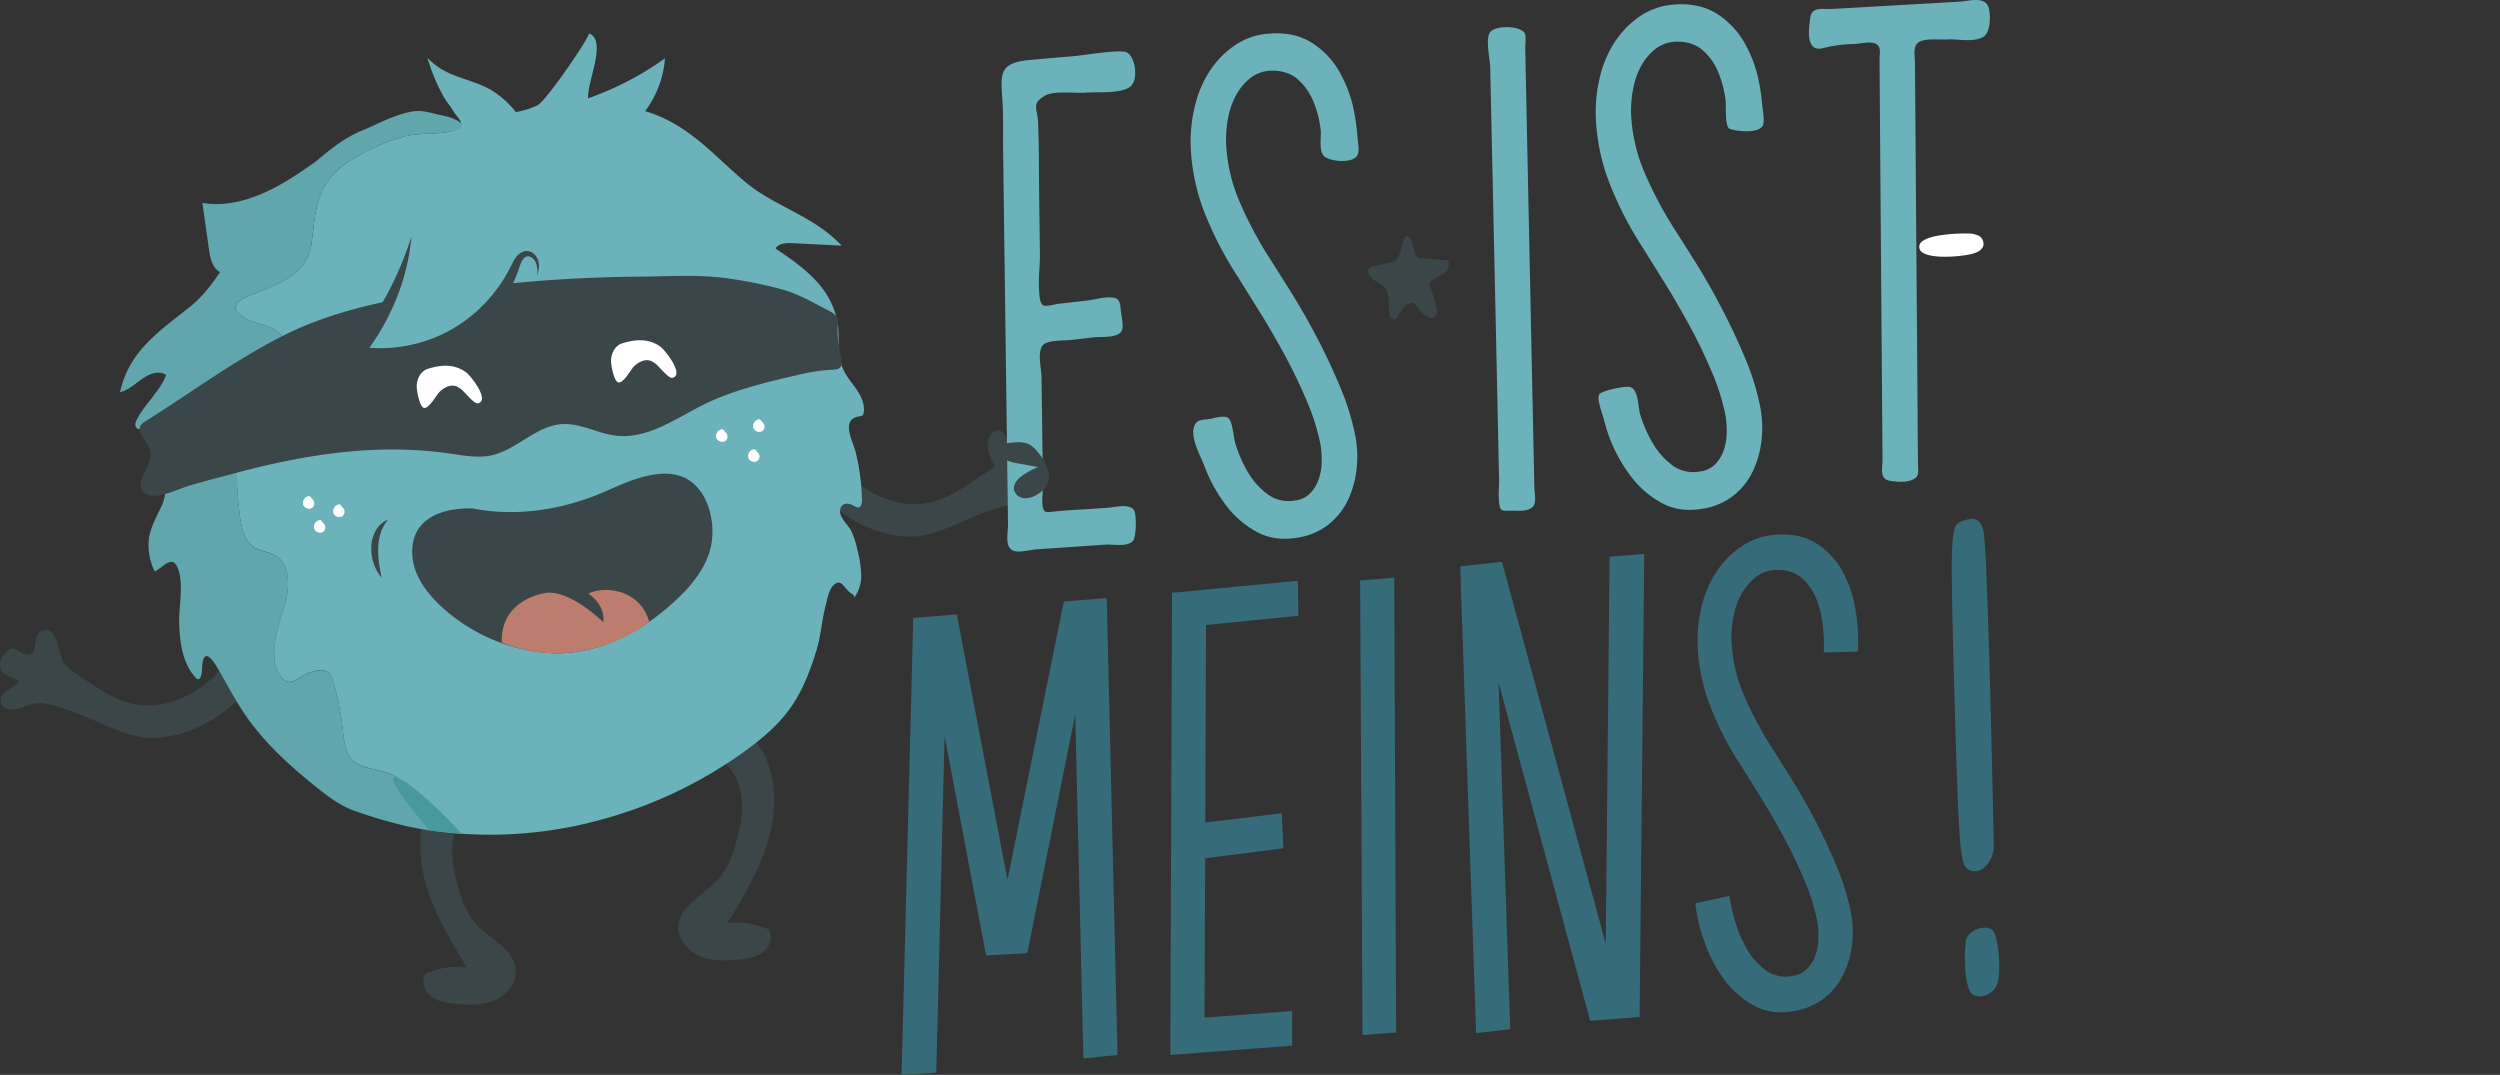 <?xml version="1.0" encoding="UTF-8" standalone="no"?>
<svg
   viewBox="0 0 1000 429.95"
   version="1.1"
   id="svg37"
   sodipodi:docname="logo-pwa-de-clean.svg"
   width="1000"
   height="429.95"
   inkscape:version="1.3 (0e150ed, 2023-07-21)"
   xmlns:inkscape="http://www.inkscape.org/namespaces/inkscape"
   xmlns:sodipodi="http://sodipodi.sourceforge.net/DTD/sodipodi-0.dtd"
   xmlns="http://www.w3.org/2000/svg"
   xmlns:svg="http://www.w3.org/2000/svg">
  <rect x="0" y="0" width="1000" height="429.95" fill="#333333" stroke="none"/>
  <sodipodi:namedview
     id="namedview37"
     pagecolor="#ffffff"
     bordercolor="#000000"
     borderopacity="0.25"
     inkscape:showpageshadow="2"
     inkscape:pageopacity="0.0"
     inkscape:pagecheckerboard="0"
     inkscape:deskcolor="#d1d1d1"
     inkscape:zoom="0.54890102"
     inkscape:cx="398.97904"
     inkscape:cy="214.97501"
     inkscape:window-width="1472"
     inkscape:window-height="449"
     inkscape:window-x="0"
     inkscape:window-y="38"
     inkscape:window-maximized="0"
     inkscape:current-layer="svg37" />
  <defs
     id="defs1">
    <style
       id="style1">.cls-1{fill:#366b7a;}.cls-2{fill:#fff;}.cls-3{fill:#3a4647;}.cls-4{fill:#6cb2bb;}.cls-5{fill:#56a7ae;}.cls-6{fill:#61a6ac;}.cls-7{fill:#bc7d6f;}.cls-8{fill:#49989b;}</style>
  </defs>
  <g
     id="Layer_2"
     data-name="Layer 2">
    <g
       id="Layer_1-2"
       data-name="Layer 1">
      <path
         class="cls-1"
         d="M 365.3,247.18 382.71,245.77 403,351.91 425.53,240.6 442.7,239.21 447,422 l -13.64,1.34 -3.26,-137.56 -19.2,95.53 -16.47,0.85 -16.6,-87.8 -3.32,134.71 -13.88,0.88 z"
         id="path1" />
      <path
         class="cls-1"
         d="m 482.4,250 -0.29,79 30.58,-3.69 0.66,14 -31.29,4 -0.24,63.72 35.05,-2.6 v 13.81 l -48.74,3.76 0.68,-184.88 50.34,-4.8 0.18,14 z"
         id="path2" />
      <path
         class="cls-1"
         d="m 558.46,413 -13.46,1 -0.95,-181.83 13.64,-1.11 z"
         id="path3" />
      <path
         class="cls-1"
         d="m 584.08,226.54 16.7,-1.83 41.53,152.87 1.52,-154.91 13.87,-1.12 -1.86,185.21 -19.76,1.6 -36.65,-135.36 4.66,138.66 -13.65,1.59 z"
         id="path4" />
      <path
         class="cls-1"
         d="m 729.51,261 a 67.91,67.91 0 0 0 -0.43,-11.11 38.71,38.71 0 0 0 -2.78,-10.89 21.09,21.09 0 0 0 -6,-8.11 q -3.87,-3.19 -10.21,-2.93 a 14.12,14.12 0 0 0 -8,3.07 22.33,22.33 0 0 0 -5.43,6.5 28.83,28.83 0 0 0 -3.09,8.36 43.08,43.08 0 0 0 -1,8.68 60.77,60.77 0 0 0 4.74,22.87 142.78,142.78 0 0 0 10.69,20.45 q 3.51,5.53 8.42,13.37 4.91,7.84 9.7,17 4.78,9.18 8.75,18.79 a 92.42,92.42 0 0 1 5.57,18.44 41.46,41.46 0 0 1 0.31,12.81 37.25,37.25 0 0 1 -3.57,11.8 26.92,26.92 0 0 1 -7.56,9.21 26.53,26.53 0 0 1 -11.66,5.06 q -9.18,1.71 -16.1,-2 A 35.78,35.78 0 0 1 690,392.25 a 56.46,56.46 0 0 1 -7.94,-14.74 69.94,69.94 0 0 1 -3.94,-16.16 l 13.65,-3 a 77.18,77.18 0 0 0 2.43,10.7 47,47 0 0 0 4.8,10.95 26.63,26.63 0 0 0 7.5,8.24 13.42,13.42 0 0 0 10.34,2.18 10,10 0 0 0 6,-2.9 15.15,15.15 0 0 0 3.32,-5.36 21.43,21.43 0 0 0 1.19,-6.39 34.79,34.79 0 0 0 -0.33,-6.52 78.9,78.9 0 0 0 -5.11,-16.78 q -3.72,-8.89 -8.28,-17.38 -4.56,-8.49 -9.23,-16 -4.68,-7.49 -8,-12.8 a 130.52,130.52 0 0 1 -12.26,-23.71 74.63,74.63 0 0 1 -5.14,-26.66 57,57 0 0 1 1.93,-14.45 43.08,43.08 0 0 1 5.81,-13 36.8,36.8 0 0 1 9.8,-9.87 27.59,27.59 0 0 1 13.66,-4.68 q 9.41,-0.76 16,3.23 a 30.1,30.1 0 0 1 10.49,10.85 47,47 0 0 1 5.46,15.62 74,74 0 0 1 1,17 z"
         id="path5" />
      <path
         class="cls-1"
         d="m 793.39,212.33 c 1.78,7.32 4.15,125.64 4.14,126.78 -0.63,6.72 -6,11.37 -10.4,8.6 -3.06,-2.08 -3.54,-8.71 -5.08,-59.4 -2.08,-76.26 -2.26,-78.17 3,-79.95 3.67,-1.24 6.95,-1.78 8.34,3.97 z m 4,160.2 c 2.26,3.48 3.21,17.87 1.29,21.63 -1.67,3.68 -6.59,5.62 -9.65,3.55 -3.78,-2.69 -3.46,-20.06 -2.33,-22.42 1.64,-3.94 8.59,-5.72 10.73,-2.76 z"
         id="path6" />
      <path
         class="cls-2"
         d="m 788.86,101.53 c 1.87,-0.48 4,-1.41 4.49,-3.36 a 3.69,3.69 0 0 0 -2,-3.94 10.15,10.15 0 0 0 -4.56,-0.82 c -4.47,-0.11 -18,0.51 -19,4.67 -1.46,6.26 16.21,4.78 21.07,3.45 z"
         id="path7" />
      <path
         class="cls-3"
         d="m 360,201.09 c 14,2.73 23.48,-4.79 34.43,-12.1 a 19.31,19.31 0 0 0 5.05,-4.28 c 2,-2.7 2.63,-16.47 9.09,-12.76 2.31,1.33 1.58,3.68 2.42,5.71 0.84,2.03 1.53,2.33 2.48,3.88 3.09,5 3.87,9.1 3.73,15.05 a 20.43,20.43 0 0 1 -0.71,5.79 c -9.18,-2 -14.34,-0.37 -23.16,2.82 -9.55,3.44 -19.89,9.8 -30.09,9.44 -9.89,-0.35 -19.46,-4.28 -27.42,-10.16 -7.96,-5.88 -14.39,-13.64 -19.64,-22 -3.2,-5.09 -4.09,-12.45 1.57,-16.4 10.33,-7.22 11.63,9.78 14.68,15 5.73,9.92 16.25,17.8 27.57,20.01 z"
         id="path8" />
      <path
         class="cls-3"
         d="m 65,281.63 c -14,2.73 -23.48,-4.79 -34.43,-12.1 a 19.31,19.31 0 0 1 -5.05,-4.28 c -2,-2.7 -2.63,-16.47 -9.09,-12.76 -3.43,2 -1.41,8.07 -4,9 -5,1.9 -6.12,-6.28 -11.23,0.86 a 5.78,5.78 0 0 0 -1,5.06 c 1.12,3.34 5.09,3.27 7.35,4.91 -1.18,2.24 -3.55,2.87 -5.55,4.4 a 4.26,4.26 0 0 0 -1.66,4.52 4.27,4.27 0 0 0 3.76,2.51 c 4.44,0.34 7.36,-2.66 11.77,-2.49 5.29,0.21 10.88,2.7 15.8,4.48 9.55,3.44 19.89,9.8 30.09,9.44 9.89,-0.35 19.46,-4.28 27.42,-10.16 7.96,-5.88 14.39,-13.64 19.64,-22 3.2,-5.09 4.09,-12.45 -1.57,-16.4 -10.33,-7.22 -11.63,9.78 -14.68,15 -5.74,9.9 -16.25,17.8 -27.57,20.01 z"
         id="path9" />
      <path
         class="cls-3"
         d="m 172.32,319 c -5.52,10.8 -5.18,23.83 -1.71,35.44 3.47,11.61 9.81,22.12 16.09,32.48 a 31.32,31.32 0 0 0 -16.4,2.54 c -2,2.78 -0.61,6.94 2.08,9.06 2.69,2.12 6.26,2.67 9.67,3 5.25,0.53 10.73,0.7 15.6,-1.31 4.87,-2.01 9,-6.76 8.71,-12 -0.43,-8.41 -10.31,-12.41 -16,-18.67 -3.64,-4.06 -5.58,-9.35 -7.09,-14.6 -1.9,-6.64 -3.22,-13.66 -1.87,-20.43 1.35,-6.77 5.88,-13.28 12.48,-15.29 4.33,-1.32 9,-0.63 13.5,-1.09 18.07,-1.84 8.8,-20.32 -5.24,-20.23 -10.67,0.06 -25.33,12.23 -29.87,21.12"
         id="path10" />
      <path
         class="cls-3"
         d="m 305.41,301.28 c 5.52,10.79 5.19,23.83 1.71,35.44 -3.48,11.61 -9.81,22.12 -16.12,32.48 a 31.32,31.32 0 0 1 16.4,2.54 c 2,2.78 0.62,6.94 -2.08,9.05 -2.7,2.11 -6.26,2.67 -9.66,3 -5.25,0.53 -10.74,0.7 -15.61,-1.31 -4.87,-2.01 -9,-6.76 -8.7,-12 0.43,-8.41 10.3,-12.41 15.94,-18.68 3.65,-4.05 5.58,-9.34 7.09,-14.59 1.9,-6.64 3.22,-13.66 1.87,-20.44 -1.35,-6.78 -5.87,-13.27 -12.48,-15.28 -4.32,-1.33 -9,-0.64 -13.5,-1.1 -18.07,-1.84 -8.8,-20.31 5.25,-20.22 10.66,0 25.32,12.23 29.86,21.12"
         id="path11" />
      <path
         class="cls-4"
         d="m 337.65,148.49 c -3.55,-6.84 -1.22,-14.2 -3,-21.32 -3.08,-12.06 -11.57,-19.22 -24.42,-27.74 1.15,-2.09 4.2,-2.28 6.62,-2.17 l 19.82,1 C 325.67,86.42 309.89,82.65 298.19,72.86 285.24,62 275.58,49.74 258.06,44.46 a 40.6,40.6 0 0 0 7.94,-21.14 121.5,121.5 0 0 1 -30.74,16 c -0.52,-6.64 7.81,-23.19 0.26,-26 1.11,0.41 -16.77,26.84 -20.53,28.78 a 33.08,33.08 0 0 1 -8.65,2.73 l -0.23,-0.32 a 37.12,37.12 0 0 0 -9.25,-8.25 c -8.64,-5.25 -18,-4.78 -25.86,-13.12 a 72.19,72.19 0 0 0 6.06,14.8 26.54,26.54 0 0 0 2.54,3.92 c 0.87,1.08 1.5,2.3 2.31,3.44 0.52,0.75 1.15,1.42 1.67,2.17 0.77,1.1 1.49,2.67 0.24,3.71 a 3.63,3.63 0 0 1 -1,0.53 c -3.33,1.4 -7,1.57 -10.53,1.72 -3.8,0.16 -7.59,0.25 -11.65,1.51 a 79.36,79.36 0 0 0 -21.45,9.9 c -12.76,8.66 -12.9,18.77 -14.5,32.1 -1.71,14.23 -15.19,16.94 -26.9,22.23 -2.12,1 -4.65,3.26 -3.23,5.1 5.22,6.73 14.73,3.73 19.44,11.86 3.8,6.54 3.69,15.85 -1.16,21.79 -3.14,3.84 -7.58,6.41 -10.88,10.1 -8.78,9.77 -7.71,24.58 -6.11,37.59 0.62,5.09 1.69,10.89 6.12,13.48 2.35,1.38 5.23,1.55 7.64,2.82 7.27,3.84 6.27,14.46 3.65,22.24 -2.12,6.29 -5.77,18.62 -1.89,25 5,8.26 8,-0.19 15.89,-1 a 5.74,5.74 0 0 1 3.75,0.63 c 1.33,0.87 1.88,2.5 2.32,4 a 111.79,111.79 0 0 1 3.7,18.48 c 0.4,3.54 0.66,7.2 2.23,10.39 3.48,7.06 13.69,5.05 19.86,9.52 a 31.4,31.4 0 0 1 12.6,20.94 167.3,167.3 0 0 0 69.28,-4.39 176.69,176.69 0 0 0 57.24,-27.46 c 6.55,-4.77 12.83,-10.06 17.58,-16.62 5.12,-7.06 8.29,-15.34 10.82,-23.68 1.67,-5.48 2,-11.37 3.43,-16.93 0.64,-2.48 1.33,-6.95 3.23,-8.83 3.41,-3.37 4.11,1.43 7.63,3.46 a 1.87,1.87 0 0 1 0.89,1.25 14.93,14.93 0 0 0 2.67,-8.94 43.78,43.78 0 0 0 -1.52,-9.89 33.44,33.44 0 0 0 -2.54,-7.86 c -1.17,-2.25 -4.69,-5.2 -4.4,-7.95 0.32,-3.12 3,-3.44 5.62,-1.91 a 3.18,3.18 0 0 0 1.51,0.63 c 1.29,0 1.69,-1.74 1.65,-3 a 90.15,90.15 0 0 0 -2.51,-19 c -1.08,-4.48 -6.41,-13.49 1.65,-14.49 a 2.07,2.07 0 0 0 1,-0.3 1.56,1.56 0 0 0 0.5,-1 c 0.59,-3.1 -0.74,-6.26 -2.49,-8.9 -1.75,-2.64 -3.85,-5.01 -5.31,-7.81 z"
         id="path12" />
      <path
         class="cls-5"
         d="m 341.85,238.91 c -0.11,0.15 -0.18,0.31 -0.3,0.45 a 0.38,0.38 0 0 0 0.3,-0.45 z"
         id="path13" />
      <path
         class="cls-6"
         d="m 139.29,301.7 c -1.57,-3.19 -1.83,-6.85 -2.23,-10.39 a 111.79,111.79 0 0 0 -3.7,-18.48 c -0.44,-1.52 -1,-3.15 -2.32,-4 a 5.74,5.74 0 0 0 -3.75,-0.63 c -7.93,0.83 -10.92,9.28 -15.89,1 -3.88,-6.43 -0.23,-18.76 1.89,-25 2.62,-7.78 3.62,-18.4 -3.65,-22.24 -2.41,-1.27 -5.29,-1.44 -7.64,-2.82 -4.43,-2.59 -5.5,-8.39 -6.12,-13.48 -1.6,-13 -2.67,-27.82 6.11,-37.59 3.3,-3.69 7.74,-6.26 10.88,-10.1 4.85,-5.94 5,-15.25 1.16,-21.79 C 109.29,128 99.78,131 94.56,124.27 c -1.42,-1.84 1.11,-4.14 3.23,-5.1 11.71,-5.29 25.19,-8 26.9,-22.23 1.6,-13.33 1.74,-23.44 14.5,-32.1 a 79.36,79.36 0 0 1 21.45,-9.9 c 4.06,-1.26 7.85,-1.35 11.65,-1.51 a 43,43 0 0 0 9.05,-1.08 c 0.89,-0.23 3.3,-1 3.37,-2.19 0.07,-1.19 -2,-2 -2.92,-2.5 -2.27,-1.1 -4.84,-1.39 -7.27,-2 -3.24,-0.77 -6,-1.66 -9.39,-1.09 -7.59,1.28 -13.64,4.92 -20.54,7.75 -6.9,2.83 -12.81,7.68 -18.48,12.45 -4.31,3 -8.64,6 -13.14,8.59 -9.71,5.59 -21,9.69 -32,7.8 q 1.27,9.09 2.57,18.16 c 0.45,3.21 1,6.71 3.49,8.86 a 4.66,4.66 0 0 0 1,0.67 c -3.41,5 -7.06,9.86 -11.82,13.68 C 63.26,132.9 51.73,140.3 48,156.88 c 3.32,-0.79 5.93,-3.25 8.72,-5.22 2.79,-1.97 6.63,-3.74 9.71,-1.67 -2.15,6.18 -8.57,11.65 -11.66,17.77 -0.5,1 -1,2.25 -0.32,3.17 1.22,1.75 3.94,-0.21 6.07,0.09 2.13,0.3 3.13,3.1 3.51,5.36 1.55,9.43 4,15.28 1.2,24.65 -2.17,5.08 -5.34,9.93 -5.77,15.43 a 24.16,24.16 0 0 0 2.44,12.15 c 3.93,-2 7.44,-7.53 9.63,-0.15 1.87,6.25 -0.11,14.83 0.15,21.37 0.29,7.54 1.44,15.6 6.52,21.19 0.35,0.39 0.85,0.8 1.35,0.62 a 1.16,1.16 0 0 0 0.6,-0.65 c 0.77,-1.55 0.58,-3.37 0.77,-5.09 0.94,-8.62 6.06,1.24 7.58,3.88 3,5.26 5.87,10.65 9.27,15.7 8.06,11.92 18.92,21.57 30.13,30.45 5.26,4.17 9.34,7 15.62,9 a 194.52,194.52 0 0 0 18.81,5.47 c 3.11,0.68 6.23,1.25 9.38,1.73 a 31.4,31.4 0 0 0 -12.6,-20.94 c -6.11,-4.44 -16.34,-2.43 -19.82,-9.49 z"
         id="path14" />
      <path
         class="cls-2"
         d="m 136.69,202.71 a 2.28,2.28 0 0 1 0.21,3.8 2.52,2.52 0 0 1 -3.63,-1.59 2.83,2.83 0 0 1 2.56,-3.21 l 0.77,0.58"
         id="path15" />
      <path
         class="cls-2"
         d="m 304.67,168.67 a 2.28,2.28 0 0 1 0.21,3.8 2.53,2.53 0 0 1 -3.63,-1.59 2.83,2.83 0 0 1 2.56,-3.21 l 0.77,0.58"
         id="path16" />
      <path
         class="cls-2"
         d="m 124.6,199.4 a 2.28,2.28 0 0 1 0.21,3.8 2.53,2.53 0 0 1 -3.63,-1.59 2.82,2.82 0 0 1 2.56,-3.21 c 0.26,0.19 0.52,0.38 0.77,0.58"
         id="path17" />
      <path
         class="cls-2"
         d="m 289.85,172.65 a 2.28,2.28 0 0 1 0.21,3.8 2.52,2.52 0 0 1 -3.63,-1.59 2.82,2.82 0 0 1 2.56,-3.21 l 0.77,0.59"
         id="path18" />
      <path
         class="cls-2"
         d="m 129,209 a 2.28,2.28 0 0 1 0.21,3.8 2.53,2.53 0 0 1 -3.63,-1.59 2.82,2.82 0 0 1 2.56,-3.21 l 0.77,0.58"
         id="path19" />
      <path
         class="cls-2"
         d="m 302.66,180.65 a 2.28,2.28 0 0 1 0.21,3.8 2.53,2.53 0 0 1 -3.63,-1.59 2.83,2.83 0 0 1 2.56,-3.21 l 0.77,0.58"
         id="path20" />
      <path
         class="cls-3"
         d="m 188.71,115 c -24.81,3.28 -52.05,7.61 -74.6,18.85 -19.83,9.9 -37.14,22.89 -55.77,34.55 -1.05,0.66 -2.19,1.45 -2.44,2.66 a 4,4 0 0 0 0.62,2.65 c 1,1.91 2.36,3.61 3.28,5.55 2.91,6.14 -8.45,14.73 -1,18.48 4.15,2.09 12.9,-2.31 17,-3.51 6.1,-1.8 12.27,-3.37 18.41,-5 23.12,-6.21 47,-10.42 71.07,-9.23 4.84,0.25 9.66,0.7 14.47,1.39 5.49,0.79 11.09,1.89 16.44,0.83 10.49,-2.09 18.33,-12.19 29.11,-12.59 7,-0.26 13.67,3.65 20.64,4.57 12.81,1.71 24,-6.58 35.28,-12.24 11.58,-5.79 25.43,-9.13 38,-12 a 79.08,79.08 0 0 1 12.33,-2 c 3.21,-0.21 5.65,0.13 5,-4.1 -0.71,-4.48 -1.83,-9 -1.47,-13.55 a 7.09,7.09 0 0 0 -0.11,-2.94 c -0.53,-1.5 -2.06,-2.37 -3.48,-3.1 -6.66,-3.44 -12.29,-6.87 -19.58,-8.75 a 177.22,177.22 0 0 0 -22.51,-4.39 c -10.65,-1.31 -21.9,-0.6 -32.63,-0.48 a 569.78,569.78 0 0 0 -68,4.45"
         id="path21" />
      <path
         class="cls-2"
         d="m 248.86,137.35 c -2.87,0.87 -4.47,4.1 -4.44,7.09 0,1.51 1.14,8.27 3,8.54 2,0.3 4.9,-5.11 6.09,-6.33 1.77,-1.8 4.38,-3.17 6.75,-2.33 a 8.73,8.73 0 0 1 2.69,1.83 c 1,0.89 4.63,5.34 6,5 5,-1.18 -3,-11.19 -4.77,-12.46 -4.72,-3.41 -10,-3 -15.25,-1.37"
         id="path22" />
      <path
         class="cls-2"
         d="m 171.13,147.54 c -2.87,0.87 -4.48,4.1 -4.45,7.09 0,1.5 1.15,8.26 2.95,8.54 2,0.29 4.9,-5.11 6.1,-6.33 1.76,-1.8 4.37,-3.17 6.74,-2.33 a 8.61,8.61 0 0 1 2.7,1.83 c 1,0.89 4.62,5.34 6,5 5,-1.17 -3,-11.18 -4.77,-12.45 -4.72,-3.41 -10,-3 -15.24,-1.37"
         id="path23" />
      <path
         class="cls-4"
         d="M 164.59,94.42 A 104.6,104.6 0 0 1 142,141.55 57.37,57.37 0 0 0 206.13,106.67 c 0.9,-2.24 2.12,-4.92 4.52,-5.16 1.87,-0.2 3.56,1.36 4.16,3.13 a 12.59,12.59 0 0 1 0.18,5.57"
         id="path24" />
      <path
         class="cls-3"
         d="m 164.59,94.42 a 85.57,85.57 0 0 1 -6.4,25.9 92.86,92.86 0 0 1 -6.06,12.09 91.35,91.35 0 0 1 -7.76,11.14 l -1.78,-5.05 a 58.17,58.17 0 0 0 22.84,-0.79 56.71,56.71 0 0 0 20.75,-9.54 60.56,60.56 0 0 0 15.65,-17.08 c 1,-1.67 1.93,-3.41 2.83,-5.2 0.9,-1.79 1.94,-4.15 4.6,-5.24 a 4.3,4.3 0 0 1 3.84,0.52 5.72,5.72 0 0 1 2.11,2.78 c 0.75,2.2 0.19,4.3 -0.24,6.26 0,-2 0,-4.15 -0.93,-5.74 -0.93,-1.59 -2.75,-2.38 -3.88,-1.65 -1.13,0.73 -1.9,2.46 -2.47,4.29 a 52.09,52.09 0 0 1 -2.31,5.84 56.71,56.71 0 0 1 -15.47,20 56.92,56.92 0 0 1 -22.91,11.33 58.51,58.51 0 0 1 -25.6,0.33 l -5.29,-1.17 3.5,-3.89 a 119.94,119.94 0 0 0 8,-10.09 c 2.49,-3.5 4.69,-7.2 6.83,-11 a 133.65,133.65 0 0 0 10.21,-24.09"
         id="path25" />
      <path
         class="cls-3"
         d="m 152.63,231 a 16,16 0 0 1 -3.17,-5.67 18.15,18.15 0 0 1 -0.94,-6.56 14.3,14.3 0 0 1 1.76,-6.49 9.47,9.47 0 0 1 4.92,-4.39 16.24,16.24 0 0 0 -2.92,5.29 22,22 0 0 0 -1,5.71 38.52,38.52 0 0 0 0.27,5.95 c 0.28,1.96 0.67,3.97 1.08,6.16 z"
         id="path26" />
      <path
         class="cls-3"
         d="m 265.23,244.52 c 7.59,-6.23 15.41,-13.88 18.51,-23.55 3,-9.32 0.63,-23 -8,-28.8 -9.42,-6.28 -23.41,-0.17 -32.41,3.88 -30.63,13.79 -53.67,7.18 -54.41,7.31 -0.74,0.13 -24.85,-1.65 -24,18.44 0.46,10.55 9.19,19.49 17.15,25.41 a 71.12,71.12 0 0 0 37.06,14 c 15,1 29.69,-4.5 41.68,-13.28 1.48,-1.08 3,-2.23 4.45,-3.45"
         id="path27" />
      <path
         class="cls-7"
         d="m 200.78,257.05 c 0,0 -2.18,-15.31 16.48,-19.72 10,-2.37 24,11.5 24,11.5 0,0 1.56,-5.94 -5.87,-11.37 0,0 4.91,-2.79 12.48,-0.69 a 16.62,16.62 0 0 1 11.81,12 c 0,0 -26.37,21.45 -58.9,8.26"
         id="path28" />
      <path
         class="cls-8"
         d="m 171.75,332.16 c 0,0 10.1,1.25 13,1.42 0,0 -17.46,-19.22 -25.63,-22.36 -8.17,-3.14 12.63,20.94 12.63,20.94 z"
         id="path29" />
      <path
         class="cls-3"
         d="m 395.41,175.83 a 5.48,5.48 0 0 1 1.9,-3.06 3.06,3.06 0 0 1 3.44,-0.23 4.87,4.87 0 0 1 1.62,2.93 c 1.09,3.92 2.2,8 1.5,12 -3.54,0 -5.12,0.55 -6.78,-2.5 -1.41,-2.6 -2.5,-6.2 -1.68,-9.14 z"
         id="path30" />
      <path
         class="cls-3"
         d="m 570.5,103.52 8.68,0.61 c 0.81,1.58 0.07,3.71 -1.23,5 -1.45,1.45 -6.75,2.41 -6,5.13 0.55,2.08 4.07,10.27 2.42,12.11 -2.14,2.39 -5.78,-1.22 -7,-2.95 -0.68,-1 -1.47,-2.18 -2.66,-2.19 -2.51,0 -4.56,3.68 -5.76,5.46 a 2.5,2.5 0 0 1 -1,1 1.49,1.49 0 0 1 -1.74,-0.73 4.82,4.82 0 0 1 -0.53,-2 c -0.28,-2.61 0.13,-6.74 -1.1,-9 -1.12,-2 -4,-3 -5.68,-4.47 -1.15,-1 -2.23,-2.87 -1.17,-4.12 a 3.22,3.22 0 0 1 1.86,-0.89 l 6.67,-1.54 a 5,5 0 0 0 2,-0.76 4.76,4.76 0 0 0 1.25,-1.74 c 1.62,-3.34 1.9,-12.19 5.19,-5.79 0.94,1.82 0.87,6.49 3.2,6.66 l 2.64,0.18"
         id="path31" />
      <path
         class="cls-4"
         d="m 415.93,39.69 c -2.71,2.42 -0.95,4.43 -0.72,9.15 0.46,9.73 0.32,19.56 0.45,29.31 q 0.15,11.64 0.31,23.27 c 0.06,4.82 -0.67,9.66 -0.34,14.48 0.1,1.58 0.12,5.26 1.62,6.19 1.13,0.69 4.83,-0.42 6.26,-0.58 l 11.42,-1.3 c 2.63,-0.3 5.22,-1.11 7.87,-1.23 4.11,-0.2 5.22,0.6 5.48,4.76 0.13,2 1.26,6.4 0.52,8.33 -1.27,3.34 -8.47,2.52 -11.32,2.86 l -9.25,1.07 c -2.72,0.32 -9.6,-0.11 -11.32,2.37 -2,2.87 -0.34,9.11 -0.3,12.31 q 0.19,14.53 0.38,29.08 0.11,7.42 0.2,14.86 c 0,2.33 -0.5,4.7 -0.23,7 0.36,3.29 1.08,3.43 3.76,3.11 4.37,-0.53 8.78,-0.74 13.17,-1 l 8.91,-0.59 c 2.74,-0.18 9.08,-1.9 10.8,0.93 1.13,1.86 0.92,10.85 -0.43,12.33 -2.29,2.51 -8.19,1.25 -11,1.44 l -16.6,1.16 -10.86,0.72 c -2.47,0.17 -6.79,1.38 -9.06,0.68 -4,-1.23 -2.4,-7.29 -2.44,-10.52 q -0.63,-48.49 -1.27,-97 l -0.69,-52.8 c -0.09,-6.54 0.17,-13.23 -0.26,-19.74 -0.73,-10.87 -1.57,-15.21 11.08,-16.36 5.68,-0.52 11.35,-1 17,-1.47 4.63,-0.4 16.49,-2.45 20.73,-1.83 4,0.59 5.73,9.83 2.91,13.38 -3,3.71 -14.29,2.6 -18.26,3 -4.13,0.38 -12.72,-0.9 -16.35,1.17 a 13.31,13.31 0 0 0 -2.17,1.46 z"
         id="path32" />
      <path
         class="cls-4"
         d="m 529.67,62.48 c -2.37,-2.24 -1,-7.86 -1.43,-10.76 a 42.43,42.43 0 0 0 -3.08,-11.58 23.27,23.27 0 0 0 -6.35,-8.65 c -2.72,-2.28 -6.27,-3.35 -10.68,-3.21 a 14.27,14.27 0 0 0 -8.27,3.16 22.7,22.7 0 0 0 -5.53,6.81 30.52,30.52 0 0 0 -3.06,8.81 45.72,45.72 0 0 0 -0.86,9.16 66.28,66.28 0 0 0 5.33,24.24 157.1,157.1 0 0 0 11.41,21.76 q 3.75,5.88 9,14.23 5.25,8.35 10.39,18.11 5.13,9.76 9.43,20 a 102.1,102.1 0 0 1 6.12,19.56 44.88,44.88 0 0 1 0.54,13.56 38.72,38.72 0 0 1 -3.5,12.43 27.34,27.34 0 0 1 -7.7,9.66 26.46,26.46 0 0 1 -12,5.22 q -9.51,1.71 -16.77,-2.26 a 38.64,38.64 0 0 1 -12.49,-10.91 62.59,62.59 0 0 1 -8.52,-15.67 c -1.55,-4.12 -5.82,-11.3 -3.82,-16 1.16,-2.75 4.08,-2.12 6.58,-2.65 1.77,-0.36 5.78,-1.66 7.22,0 1.44,1.66 1.77,7.43 2.5,9.8 a 52.1,52.1 0 0 0 5.11,11.7 29.09,29.09 0 0 0 7.94,8.79 14,14 0 0 0 10.82,2.4 10,10 0 0 0 6.19,-3 15.62,15.62 0 0 0 3.35,-5.63 22.73,22.73 0 0 0 1.13,-6.75 37.75,37.75 0 0 0 -0.46,-6.89 86.66,86.66 0 0 0 -5.61,-17.81 q -4,-9.45 -8.92,-18.47 -4.92,-9.02 -9.87,-17 -5,-8 -8.49,-13.62 A 143.25,143.25 0 0 1 482.12,85.8 81.47,81.47 0 0 1 476.25,57.49 60.24,60.24 0 0 1 478,42.24 a 44.27,44.27 0 0 1 5.81,-13.69 36.62,36.62 0 0 1 10,-10.34 27.56,27.56 0 0 1 14.11,-4.79 q 9.77,-0.7 16.67,3.6 a 32.79,32.79 0 0 1 11.15,11.64 51.33,51.33 0 0 1 6,16.58 A 80.84,80.84 0 0 1 543,55 c 0.12,1.71 0.94,5.51 -0.06,7.15 -2,3.34 -10.46,2.48 -13,0.58 a 2.75,2.75 0 0 1 -0.27,-0.25 z"
         id="path33" />
      <path
         class="cls-4"
         d="m 613.1,202.72 a 3.84,3.84 0 0 1 -1.57,1 c -2.56,1 -5.53,0.43 -8.15,0.57 -3,0.16 -3.39,-0.23 -3.76,-3.52 -0.37,-3.29 0.12,-6.56 0,-9.82 -0.1,-4.63 -0.24,-9.26 -0.3,-13.89 L 598,115.42 Q 597.31,83 596.6,50.58 q -0.26,-12 -0.52,-23.92 c -0.07,-3.09 -2.13,-11.39 0.11,-13.94 2.42,-2.74 12.53,-2.42 13.79,0.81 0.56,1.42 0.08,4.26 0.12,5.82 l 0.42,20.47 1.29,62.36 1.35,64.75 q 0.29,14 0.58,27.95 c 0.05,2.77 1.01,5.99 -0.64,7.84 z"
         id="path34" />
      <path
         class="cls-4"
         d="m 691.5,51.27 c -1.58,-1.69 -1,-9.13 -1.26,-11.16 a 42.81,42.81 0 0 0 -3.08,-11.57 23.12,23.12 0 0 0 -6.35,-8.66 q -4.08,-3.42 -10.68,-3.2 a 14.19,14.19 0 0 0 -8.27,3.15 22.55,22.55 0 0 0 -5.53,6.81 30.73,30.73 0 0 0 -3.06,8.81 46.49,46.49 0 0 0 -0.86,9.17 66.32,66.32 0 0 0 5.33,24.24 157,157 0 0 0 11.41,21.75 q 3.74,5.88 9,14.23 5.26,8.35 10.36,18.16 5.15,9.77 9.43,20 a 100.57,100.57 0 0 1 6.12,19.57 44.49,44.49 0 0 1 0.55,13.55 38.54,38.54 0 0 1 -3.51,12.44 27.17,27.17 0 0 1 -7.69,9.65 26.56,26.56 0 0 1 -12,5.22 q -9.51,1.71 -16.77,-2.26 a 38.73,38.73 0 0 1 -12.49,-10.9 62,62 0 0 1 -8.52,-15.68 c -0.89,-2.37 -1.55,-4.87 -2.22,-7.33 -0.47,-1.74 -2.78,-7.75 -1.74,-9.45 1.04,-1.7 10.84,-3.53 12.41,-3 3.37,1.05 3.13,8.07 4,11 a 51.58,51.58 0 0 0 5.16,11.68 29.22,29.22 0 0 0 7.93,8.8 14.09,14.09 0 0 0 10.83,2.29 10,10 0 0 0 6.2,-3 15.37,15.37 0 0 0 3.34,-5.63 22.36,22.36 0 0 0 1.14,-6.75 37.75,37.75 0 0 0 -0.46,-6.89 86.59,86.59 0 0 0 -5.61,-17.8 q -4,-9.47 -8.92,-18.47 -4.92,-9 -9.88,-17 -5,-8 -8.49,-13.63 a 143.53,143.53 0 0 1 -13.16,-25.22 81.37,81.37 0 0 1 -5.87,-28.3 59.81,59.81 0 0 1 1.71,-15.26 44.37,44.37 0 0 1 5.81,-13.69 36.83,36.83 0 0 1 10,-10.33 27.76,27.76 0 0 1 14.12,-4.8 q 9.76,-0.69 16.67,3.6 a 33,33 0 0 1 11.15,11.64 51.65,51.65 0 0 1 6,16.58 82.65,82.65 0 0 1 1.14,8.46 c 0.14,1.75 1.15,6.72 0.17,8.26 -2,3.21 -10.44,2.14 -13.09,1.22 a 1.23,1.23 0 0 1 -0.47,-0.3 z"
         id="path35" />
      <path
         class="cls-4"
         d="m 725,4.84 c 1.59,-1.89 5,-1.09 7.7,-1.25 l 14.49,-0.82 c 8.13,-0.48 16.27,-0.93 24.41,-1.4 l 12.2,-0.7 c 3.6,-0.2 10.08,-2.32 11.61,2.21 0.93,2.74 0.91,10 -2,11.82 -3.9,2.39 -10.15,0.84 -14.37,1.07 -3.13,0.17 -7.42,-0.42 -10.45,0.58 -3.78,1.24 -2.63,5.35 -2.61,8.54 l 0.09,11.33 0.45,60.61 q 0.26,32.31 0.49,64.61 c 0.06,8.05 0.09,16.1 0.18,24.15 0,2.82 0.76,4.93 -2,6.22 -2.76,1.29 -6.42,0.92 -9.11,0.52 -4.48,-0.68 -3.05,-5.06 -3.08,-8.7 q -0.06,-9.1 -0.13,-18.22 -0.14,-18.39 -0.28,-36.78 -0.25,-34.45 -0.52,-68.9 -0.09,-13.35 -0.2,-26.68 0,-4.56 -0.07,-9.12 c 0,-1.37 0.36,-3.58 -0.06,-4.79 -1.23,-3.46 -7,-1.66 -10,-1.54 a 54.49,54.49 0 0 0 -12.29,1.59 c -7.18,2 -6.11,-7.13 -5.29,-12.37 A 3.93,3.93 0 0 1 725,4.84 Z"
         id="path36" />
      <path
         class="cls-3"
         d="m 402.54,177.28 a 3.91,3.91 0 0 0 -2.84,1.13 2.62,2.62 0 0 0 -0.42,2 c 0.51,3.09 4.25,4.28 7.33,4.84 l 8.63,1.58 a 33.84,33.84 0 0 0 -5.74,3 c -2.21,1.45 -4.48,3.78 -3.83,6.34 a 4.58,4.58 0 0 0 4.3,3.13 9.33,9.33 0 0 0 5.32,-1.78 9.47,9.47 0 0 0 3.9,-4.34 c 1.68,-4.43 -2.07,-10.29 -5,-13.44 -3.34,-3.56 -6.62,-2.97 -11.65,-2.46 z"
         id="path37" />
    </g>
  </g>
</svg>
